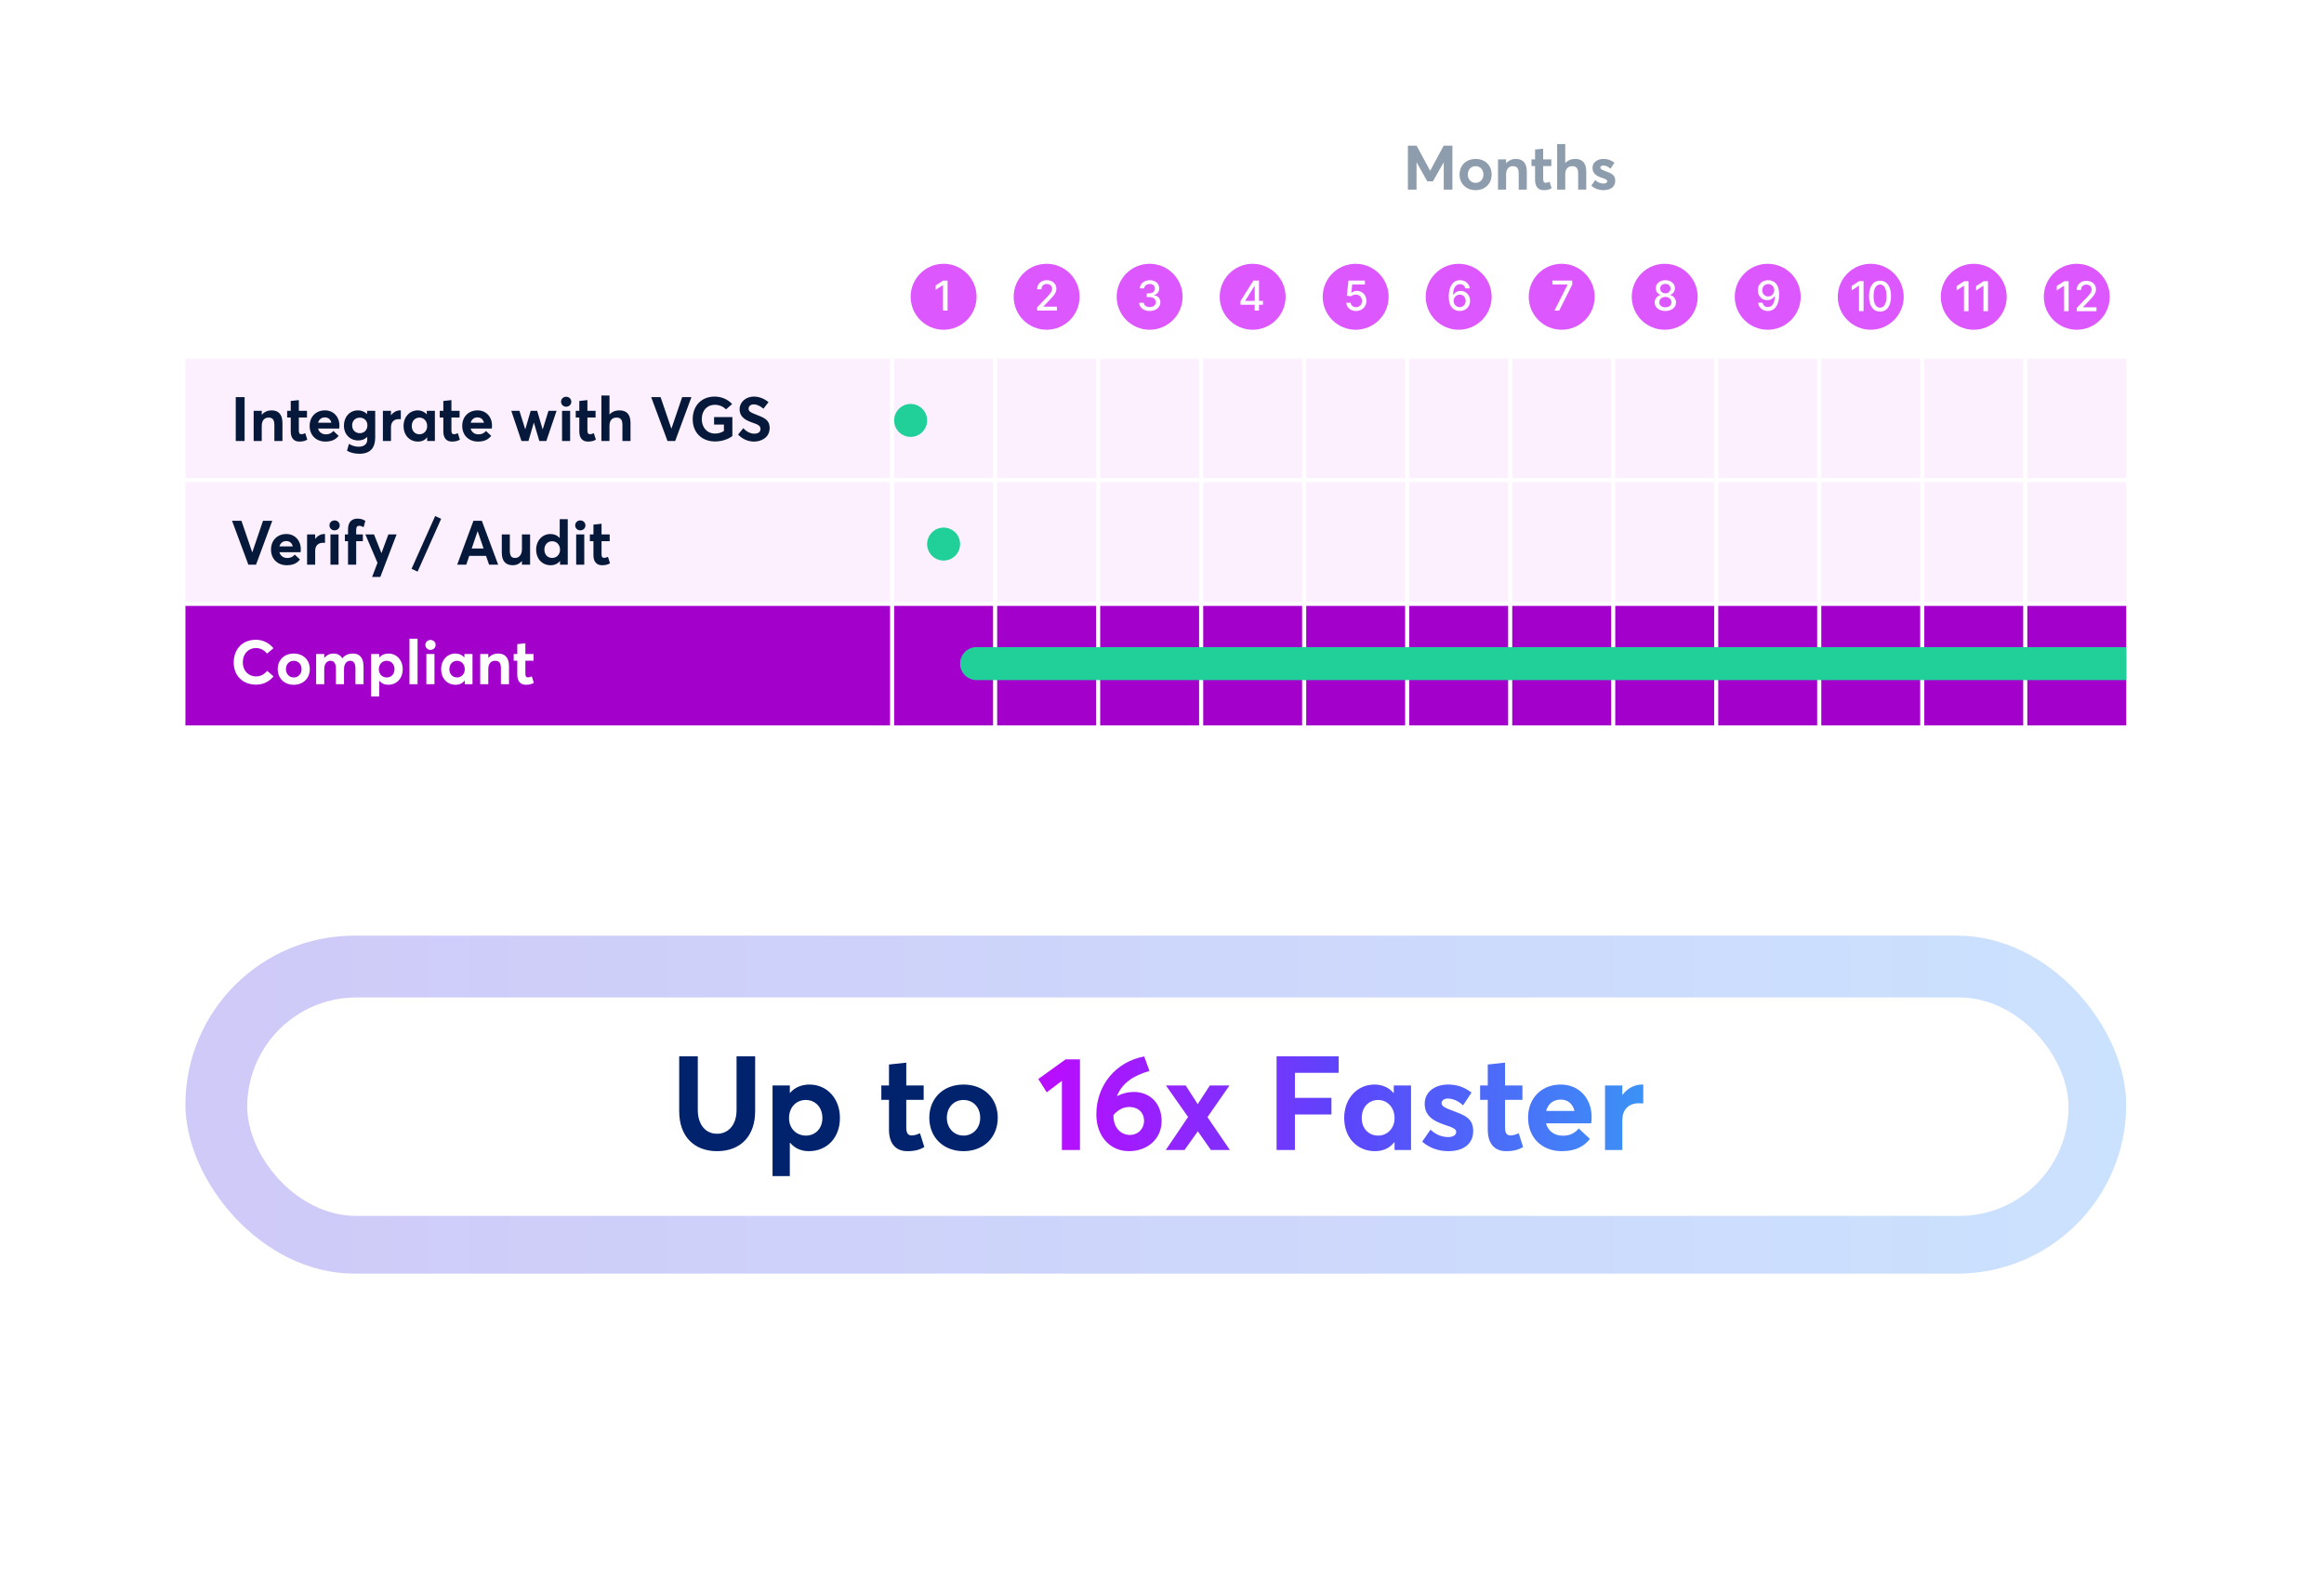 <svg width="564" height="386" viewBox="0 0 564 386" fill="none" xmlns="http://www.w3.org/2000/svg">
<g filter="url(#filter0_d_2413_710)">
<rect x="10" y="6" width="544" height="366" rx="20" fill="white"/>
</g>
<rect x="45" y="87" width="171" height="29" fill="#FCF0FF"/>
<rect x="217" y="87" width="24" height="29" fill="#FCF0FF"/>
<rect x="242" y="87" width="24" height="29" fill="#FCF0FF"/>
<rect x="267" y="87" width="24" height="29" fill="#FCF0FF"/>
<rect x="292" y="87" width="24" height="29" fill="#FCF0FF"/>
<rect x="317" y="87" width="24" height="29" fill="#FCF0FF"/>
<rect x="342" y="87" width="24" height="29" fill="#FCF0FF"/>
<rect x="367" y="87" width="24" height="29" fill="#FCF0FF"/>
<rect x="392" y="87" width="24" height="29" fill="#FCF0FF"/>
<rect x="417" y="87" width="24" height="29" fill="#FCF0FF"/>
<rect x="442" y="87" width="24" height="29" fill="#FCF0FF"/>
<rect x="467" y="87" width="24" height="29" fill="#FCF0FF"/>
<rect x="492" y="87" width="24" height="29" fill="#FCF0FF"/>
<rect x="45" y="117" width="171" height="29" fill="#FCF0FF"/>
<rect x="217" y="117" width="24" height="29" fill="#FCF0FF"/>
<rect x="242" y="117" width="24" height="29" fill="#FCF0FF"/>
<rect x="267" y="117" width="24" height="29" fill="#FCF0FF"/>
<rect x="292" y="117" width="24" height="29" fill="#FCF0FF"/>
<rect x="317" y="117" width="24" height="29" fill="#FCF0FF"/>
<rect x="342" y="117" width="24" height="29" fill="#FCF0FF"/>
<rect x="367" y="117" width="24" height="29" fill="#FCF0FF"/>
<rect x="392" y="117" width="24" height="29" fill="#FCF0FF"/>
<rect x="417" y="117" width="24" height="29" fill="#FCF0FF"/>
<rect x="442" y="117" width="24" height="29" fill="#FCF0FF"/>
<rect x="467" y="117" width="24" height="29" fill="#FCF0FF"/>
<rect x="492" y="117" width="24" height="29" fill="#FCF0FF"/>
<rect x="45" y="147" width="171" height="29" fill="#A300CC"/>
<rect x="217" y="147" width="24" height="29" fill="#A300CC"/>
<rect x="242" y="147" width="24" height="29" fill="#A300CC"/>
<rect x="267" y="147" width="24" height="29" fill="#A300CC"/>
<rect x="292" y="147" width="24" height="29" fill="#A300CC"/>
<rect x="317" y="147" width="24" height="29" fill="#A300CC"/>
<rect x="342" y="147" width="24" height="29" fill="#A300CC"/>
<rect x="367" y="147" width="24" height="29" fill="#A300CC"/>
<rect x="392" y="147" width="24" height="29" fill="#A300CC"/>
<rect x="417" y="147" width="24" height="29" fill="#A300CC"/>
<rect x="442" y="147" width="24" height="29" fill="#A300CC"/>
<rect x="467" y="147" width="24" height="29" fill="#A300CC"/>
<rect x="492" y="147" width="24" height="29" fill="#A300CC"/>
<path d="M57.215 107V96.35H59.36V107H57.215ZM61.56 107V99.665H63.525V100.61H63.555C64.14 99.92 64.98 99.56 65.895 99.56C67.455 99.56 68.55 100.4 68.55 102.65V107H66.585V103.145C66.585 101.75 66.09 101.315 65.175 101.315C64.185 101.315 63.525 102.005 63.525 103.325V107H61.56ZM72.643 107.135C71.383 107.135 70.558 106.34 70.558 104.69V101.3H69.688V99.665H70.558V97.28L72.523 97.07V99.665H74.503V101.3H72.523V104.405C72.523 105.05 72.688 105.35 73.153 105.35C73.393 105.35 73.753 105.26 74.083 105.095L74.578 106.67C74.113 106.925 73.633 107.135 72.643 107.135ZM82.374 103.265C82.374 103.505 82.344 103.85 82.329 103.97H77.184C77.424 104.855 78.129 105.38 79.119 105.38C79.944 105.38 80.514 105.035 80.904 104.555L82.179 105.74C81.564 106.535 80.619 107.135 78.984 107.135C76.734 107.135 75.144 105.62 75.144 103.325C75.144 101.09 76.689 99.56 78.864 99.56C80.934 99.56 82.374 101.12 82.374 103.265ZM78.849 101.27C78.054 101.27 77.424 101.72 77.199 102.56H80.424C80.229 101.78 79.704 101.27 78.849 101.27ZM87.214 110.09C86.089 110.09 85.084 109.85 84.214 109.355L84.679 107.69C85.399 108.095 86.104 108.38 87.064 108.38C88.429 108.38 89.119 107.63 89.119 106.76V106.025H89.089C88.564 106.565 87.829 106.865 86.959 106.865C84.949 106.865 83.464 105.395 83.464 103.265C83.464 101.105 84.904 99.56 86.854 99.56C87.664 99.56 88.459 99.845 89.059 100.43H89.089V99.665H91.054V106.16C91.054 108.455 90.049 110.09 87.214 110.09ZM87.319 105.095C88.399 105.095 89.164 104.3 89.164 103.19C89.164 102.08 88.369 101.33 87.319 101.33C86.224 101.33 85.459 102.095 85.459 103.205C85.459 104.36 86.269 105.095 87.319 105.095ZM92.922 107V99.665H94.887V100.73H94.917C95.472 99.98 96.267 99.56 97.122 99.56H97.272V101.705C97.062 101.69 96.867 101.69 96.747 101.69C95.532 101.69 94.887 102.5 94.887 103.61V107H92.922ZM101.432 107.135C99.422 107.135 97.937 105.62 97.937 103.355C97.937 101.135 99.422 99.56 101.387 99.56C102.242 99.56 103.022 99.89 103.547 100.52L103.577 100.505V99.665H105.542V107H103.667V106.13L103.637 106.115C103.127 106.775 102.392 107.135 101.432 107.135ZM101.807 105.365C102.812 105.365 103.667 104.57 103.667 103.37C103.667 102.185 102.857 101.315 101.807 101.315C100.742 101.315 99.932 102.11 99.932 103.37C99.932 104.54 100.697 105.365 101.807 105.365ZM109.675 107.135C108.415 107.135 107.59 106.34 107.59 104.69V101.3H106.72V99.665H107.59V97.28L109.555 97.07V99.665H111.535V101.3H109.555V104.405C109.555 105.05 109.72 105.35 110.185 105.35C110.425 105.35 110.785 105.26 111.115 105.095L111.61 106.67C111.145 106.925 110.665 107.135 109.675 107.135ZM119.405 103.265C119.405 103.505 119.375 103.85 119.36 103.97H114.215C114.455 104.855 115.16 105.38 116.15 105.38C116.975 105.38 117.545 105.035 117.935 104.555L119.21 105.74C118.595 106.535 117.65 107.135 116.015 107.135C113.765 107.135 112.175 105.62 112.175 103.325C112.175 101.09 113.72 99.56 115.895 99.56C117.965 99.56 119.405 101.12 119.405 103.265ZM115.88 101.27C115.085 101.27 114.455 101.72 114.23 102.56H117.455C117.26 101.78 116.735 101.27 115.88 101.27ZM126.553 107L124.078 99.665H126.058L127.468 104.15H127.483L128.788 99.665H130.363L131.683 104.15H131.713L133.108 99.665H135.073L132.583 107H130.888L129.568 102.545H129.553L128.248 107H126.553ZM137.406 98.675C136.686 98.675 136.161 98.135 136.161 97.46C136.161 96.8 136.686 96.26 137.406 96.26C138.111 96.26 138.651 96.8 138.651 97.46C138.651 98.135 138.111 98.675 137.406 98.675ZM136.401 107V99.665H138.366V107H136.401ZM142.678 107.135C141.417 107.135 140.593 106.34 140.593 104.69V101.3H139.723V99.665H140.593V97.28L142.558 97.07V99.665H144.538V101.3H142.558V104.405C142.558 105.05 142.723 105.35 143.188 105.35C143.428 105.35 143.788 105.26 144.118 105.095L144.613 106.67C144.148 106.925 143.668 107.135 142.678 107.135ZM145.95 107V95.96H147.915V100.55H147.93C148.53 99.89 149.37 99.56 150.33 99.56C151.89 99.56 153.015 100.355 153.015 102.605V107H151.05V103.1C151.05 101.765 150.555 101.315 149.625 101.315C148.575 101.315 147.915 101.975 147.915 103.295V107H145.95ZM161.994 107L158.034 96.35H160.314L162.924 103.97H162.954L165.549 96.35H167.799L163.854 107H161.994ZM173.537 107.105C170.462 107.105 168.107 105.11 168.107 101.69C168.107 98.57 170.117 96.215 173.447 96.215C174.962 96.215 176.582 96.815 177.677 98.03L176.192 99.32C175.532 98.66 174.617 98.21 173.447 98.21C171.692 98.21 170.312 99.515 170.312 101.69C170.312 103.655 171.542 105.185 173.537 105.185C174.302 105.185 175.007 104.99 175.682 104.57V103.01H173.297V101.195H177.737V105.785C176.762 106.565 175.172 107.105 173.537 107.105ZM183.002 107.135C181.637 107.135 180.242 106.595 179.117 105.44L180.392 103.88C181.187 104.78 182.207 105.215 183.047 105.215C184.067 105.215 184.562 104.75 184.562 104.09C184.562 103.31 184.007 103.025 182.717 102.575C181.097 102.02 179.492 101.285 179.492 99.26C179.492 97.55 181.007 96.23 182.912 96.215C184.232 96.215 185.447 96.695 186.512 97.565L185.282 99.155C184.397 98.435 183.617 98.105 182.957 98.105C182.222 98.105 181.682 98.495 181.667 99.17C181.667 99.83 182.237 100.1 183.467 100.58C185.312 101.3 186.782 101.78 186.782 103.835C186.782 106.175 184.727 107.135 183.002 107.135Z" fill="#07193A"/>
<path d="M341.676 46V35.35H343.791L347.061 41.41H347.091L350.361 35.35H352.476V46H350.376V39.415H350.346L347.751 43.99H346.386L343.806 39.4H343.776V46H341.676ZM358.116 46.135C355.776 46.135 354.216 44.53 354.216 42.34C354.216 40.15 355.776 38.56 358.116 38.56C360.396 38.56 362.001 40.09 362.001 42.34C362.001 44.575 360.396 46.135 358.116 46.135ZM358.116 44.365C359.166 44.365 360.006 43.54 360.006 42.34C360.006 41.14 359.196 40.315 358.116 40.315C356.976 40.315 356.211 41.185 356.211 42.34C356.211 43.48 356.991 44.365 358.116 44.365ZM363.542 46V38.665H365.507V39.61H365.537C366.122 38.92 366.962 38.56 367.877 38.56C369.437 38.56 370.532 39.4 370.532 41.65V46H368.567V42.145C368.567 40.75 368.072 40.315 367.157 40.315C366.167 40.315 365.507 41.005 365.507 42.325V46H363.542ZM374.625 46.135C373.365 46.135 372.54 45.34 372.54 43.69V40.3H371.67V38.665H372.54V36.28L374.505 36.07V38.665H376.485V40.3H374.505V43.405C374.505 44.05 374.67 44.35 375.135 44.35C375.375 44.35 375.735 44.26 376.065 44.095L376.56 45.67C376.095 45.925 375.615 46.135 374.625 46.135ZM377.897 46V34.96H379.862V39.55H379.877C380.477 38.89 381.317 38.56 382.277 38.56C383.837 38.56 384.962 39.355 384.962 41.605V46H382.997V42.1C382.997 40.765 382.502 40.315 381.572 40.315C380.522 40.315 379.862 40.975 379.862 42.295V46H377.897ZM389.159 46.135C387.989 46.135 386.984 45.745 386.189 45.055L387.134 43.69C387.734 44.245 388.364 44.53 389.174 44.53C389.744 44.53 390.059 44.29 390.059 43.93C390.059 43.615 389.684 43.45 388.739 43.135C387.524 42.73 386.474 42.16 386.474 40.735C386.474 39.415 387.614 38.56 389.129 38.56C390.134 38.56 390.959 38.83 391.799 39.475L390.839 40.93C390.284 40.39 389.624 40.15 389.084 40.15C388.784 40.15 388.394 40.3 388.394 40.69C388.394 40.99 388.754 41.2 389.474 41.47C391.064 42.055 391.994 42.4 391.994 43.855C391.994 45.145 391.079 46.135 389.159 46.135Z" fill="#8E9DAE"/>
<path d="M60.275 137L56.315 126.35H58.595L61.205 133.97H61.235L63.83 126.35H66.08L62.135 137H60.275ZM72.999 133.265C72.999 133.505 72.969 133.85 72.954 133.97H67.809C68.049 134.855 68.754 135.38 69.744 135.38C70.569 135.38 71.139 135.035 71.529 134.555L72.804 135.74C72.189 136.535 71.244 137.135 69.609 137.135C67.359 137.135 65.769 135.62 65.769 133.325C65.769 131.09 67.314 129.56 69.489 129.56C71.559 129.56 72.999 131.12 72.999 133.265ZM69.474 131.27C68.679 131.27 68.049 131.72 67.824 132.56H71.049C70.854 131.78 70.329 131.27 69.474 131.27ZM74.524 137V129.665H76.489V130.73H76.519C77.074 129.98 77.869 129.56 78.724 129.56H78.874V131.705C78.664 131.69 78.469 131.69 78.349 131.69C77.134 131.69 76.489 132.5 76.489 133.61V137H74.524ZM81.2 128.675C80.48 128.675 79.955 128.135 79.955 127.46C79.955 126.8 80.48 126.26 81.2 126.26C81.905 126.26 82.445 126.8 82.445 127.46C82.445 128.135 81.905 128.675 81.2 128.675ZM80.195 137V129.665H82.16V137H80.195ZM84.461 137V131.3H83.696V129.665H84.461V128.42C84.461 126.71 85.316 125.825 86.771 125.825C87.656 125.825 88.331 126.14 88.661 126.365L88.256 127.895C87.851 127.7 87.446 127.565 87.176 127.565C86.711 127.565 86.441 127.85 86.441 128.555V129.665H88.061V131.3H86.441V137H84.461ZM90.306 139.97L91.611 136.55L88.671 129.665H90.771L92.556 134.165H92.586L94.251 129.665H96.246L92.301 139.97H90.306ZM101.346 138.68L99.876 138.005L105.606 125.195L107.061 125.87L101.346 138.68ZM110.952 137L114.897 126.35H116.937L120.897 137H118.692L117.957 134.87H113.877L113.157 137H110.952ZM114.477 133.07H117.357L115.932 128.9H115.902L114.477 133.07ZM124.477 137.135C122.887 137.135 121.777 136.325 121.777 134.09V129.665H123.727V133.58C123.727 134.915 124.132 135.365 125.047 135.365C125.902 135.365 126.667 134.645 126.667 133.235V129.665H128.647V137H126.667V136.13L126.637 136.115C126.082 136.79 125.302 137.135 124.477 137.135ZM133.629 137.135C131.604 137.135 130.119 135.62 130.119 133.355C130.119 131.135 131.619 129.56 133.584 129.56C134.484 129.56 135.264 129.89 135.804 130.52H135.834V125.96H137.784V137H135.909V136.1H135.894C135.384 136.76 134.619 137.135 133.629 137.135ZM133.989 135.365C135.069 135.365 135.909 134.57 135.909 133.37C135.909 132.185 135.114 131.315 133.989 131.315C132.939 131.315 132.114 132.11 132.114 133.37C132.114 134.54 132.894 135.365 133.989 135.365ZM140.834 128.675C140.114 128.675 139.589 128.135 139.589 127.46C139.589 126.8 140.114 126.26 140.834 126.26C141.539 126.26 142.079 126.8 142.079 127.46C142.079 128.135 141.539 128.675 140.834 128.675ZM139.829 137V129.665H141.794V137H139.829ZM146.105 137.135C144.845 137.135 144.02 136.34 144.02 134.69V131.3H143.15V129.665H144.02V127.28L145.985 127.07V129.665H147.965V131.3H145.985V134.405C145.985 135.05 146.15 135.35 146.615 135.35C146.855 135.35 147.215 135.26 147.545 135.095L148.04 136.67C147.575 136.925 147.095 137.135 146.105 137.135Z" fill="#07193A"/>
<path d="M62.15 166.105C59.18 166.105 56.72 164.215 56.72 160.705C56.72 157.66 58.67 155.215 62.12 155.215C63.65 155.215 65.225 155.875 66.365 157.27L64.805 158.575C64.115 157.735 63.215 157.225 62.12 157.225C60.305 157.225 58.925 158.575 58.925 160.705C58.925 162.685 60.245 164.11 62.15 164.11C63.26 164.11 64.19 163.555 64.835 162.76L66.38 164.095C65.465 165.235 64.025 166.105 62.15 166.105ZM71.295 166.135C68.955 166.135 67.395 164.53 67.395 162.34C67.395 160.15 68.955 158.56 71.295 158.56C73.575 158.56 75.18 160.09 75.18 162.34C75.18 164.575 73.575 166.135 71.295 166.135ZM71.295 164.365C72.345 164.365 73.185 163.54 73.185 162.34C73.185 161.14 72.375 160.315 71.295 160.315C70.155 160.315 69.39 161.185 69.39 162.34C69.39 163.48 70.17 164.365 71.295 164.365ZM76.721 166V158.665H78.686V159.625H78.701C79.286 158.92 80.081 158.56 80.891 158.56C81.851 158.56 82.616 158.92 83.051 159.715H83.081C83.681 158.95 84.596 158.56 85.646 158.56C87.221 158.56 88.226 159.505 88.226 161.755V166H86.261V162.22C86.261 161.05 85.901 160.315 84.986 160.315C84.161 160.315 83.486 161.02 83.486 162.34V166H81.521V162.22C81.521 161.05 81.131 160.315 80.231 160.315C79.346 160.315 78.686 161.02 78.686 162.34V166H76.721ZM90.066 168.97V158.665H92.031V159.505H92.061C92.586 158.89 93.366 158.56 94.266 158.56C96.246 158.56 97.731 160.135 97.731 162.355C97.731 164.62 96.246 166.135 94.206 166.135C93.291 166.135 92.571 165.79 92.061 165.175L92.031 165.19V168.97H90.066ZM93.861 164.365C94.956 164.365 95.736 163.54 95.736 162.37C95.736 161.11 94.896 160.315 93.846 160.315C92.721 160.315 91.941 161.185 91.941 162.37C91.941 163.57 92.781 164.365 93.861 164.365ZM99.37 166V154.96H101.335V166H99.37ZM104.476 157.675C103.756 157.675 103.231 157.135 103.231 156.46C103.231 155.8 103.756 155.26 104.476 155.26C105.181 155.26 105.721 155.8 105.721 156.46C105.721 157.135 105.181 157.675 104.476 157.675ZM103.471 166V158.665H105.436V166H103.471ZM110.558 166.135C108.548 166.135 107.063 164.62 107.063 162.355C107.063 160.135 108.548 158.56 110.513 158.56C111.368 158.56 112.148 158.89 112.673 159.52L112.703 159.505V158.665H114.668V166H112.793V165.13L112.763 165.115C112.253 165.775 111.518 166.135 110.558 166.135ZM110.933 164.365C111.938 164.365 112.793 163.57 112.793 162.37C112.793 161.185 111.983 160.315 110.933 160.315C109.868 160.315 109.058 161.11 109.058 162.37C109.058 163.54 109.823 164.365 110.933 164.365ZM116.536 166V158.665H118.501V159.61H118.531C119.116 158.92 119.956 158.56 120.871 158.56C122.431 158.56 123.526 159.4 123.526 161.65V166H121.561V162.145C121.561 160.75 121.066 160.315 120.151 160.315C119.161 160.315 118.501 161.005 118.501 162.325V166H116.536ZM127.619 166.135C126.359 166.135 125.534 165.34 125.534 163.69V160.3H124.664V158.665H125.534V156.28L127.499 156.07V158.665H129.479V160.3H127.499V163.405C127.499 164.05 127.664 164.35 128.129 164.35C128.369 164.35 128.729 164.26 129.059 164.095L129.554 165.67C129.089 165.925 128.609 166.135 127.619 166.135Z" fill="white"/>
<path d="M229 64C224.582 64 221 67.582 221 72C221 76.418 224.582 80 229 80C233.418 80 237 76.418 237 72C236.995 67.584 233.416 64.005 229 64Z" fill="#DD57FF"/>
<path d="M229.959 68.077H228.89L227.075 69.263V70.314L228.815 69.178H228.858V75.35H229.959V68.077Z" fill="white"/>
<path d="M254 64C249.582 64 246 67.582 246 72C246 76.418 249.582 80 254 80C258.418 80 262 76.418 262 72C261.995 67.584 258.416 64.005 254 64Z" fill="#DD57FF"/>
<path d="M251.7 75.35H256.487V74.409H253.212V74.356L254.658 72.843C255.989 71.497 256.369 70.854 256.369 70.041C256.369 68.873 255.418 67.978 254.047 67.978C252.687 67.978 251.692 68.859 251.692 70.187H252.74C252.737 69.405 253.241 68.894 254.026 68.894C254.764 68.894 255.325 69.349 255.325 70.073C255.325 70.716 254.942 71.177 254.161 72.005L251.7 74.555V75.35Z" fill="white"/>
<path d="M279 64C274.582 64 271 67.582 271 72C271 76.418 274.582 80 279 80C283.418 80 287 76.418 287 72C286.995 67.584 283.416 64.005 279 64Z" fill="#DD57FF"/>
<path d="M279.032 75.449C280.516 75.449 281.606 74.562 281.603 73.354C281.606 72.434 281.049 71.774 280.083 71.625V71.568C280.843 71.373 281.336 70.776 281.333 69.959C281.336 68.891 280.459 67.978 279.06 67.978C277.725 67.978 276.652 68.784 276.617 69.966H277.679C277.703 69.299 278.332 68.894 279.046 68.894C279.788 68.894 280.274 69.345 280.271 70.016C280.274 70.719 279.71 71.181 278.904 71.181H278.289V72.076H278.904C279.912 72.076 280.495 72.587 280.495 73.319C280.495 74.025 279.88 74.505 279.024 74.505C278.236 74.505 277.622 74.1 277.579 73.454H276.464C276.51 74.64 277.561 75.449 279.032 75.449Z" fill="white"/>
<path d="M304 64C299.582 64 296 67.582 296 72C296 76.418 299.582 80 304 80C308.418 80 312 76.418 312 72C311.995 67.584 308.416 64.005 304 64Z" fill="#DD57FF"/>
<path d="M301.047 73.93H304.495V75.35H305.543V73.93H306.505V72.999H305.543V68.077H304.19L301.047 73.042V73.93ZM304.502 72.999H302.197V72.942L304.445 69.384H304.502V72.999Z" fill="white"/>
<path d="M329 64C324.582 64 321 67.582 321 72C321 76.418 324.582 80 329 80C333.418 80 337 76.418 337 72C336.995 67.584 333.416 64.005 329 64Z" fill="#DD57FF"/>
<path d="M329.1 75.449C330.563 75.449 331.607 74.416 331.604 72.999C331.607 71.593 330.627 70.57 329.303 70.57C328.763 70.57 328.262 70.776 327.978 71.053H327.935L328.166 69.018H331.252V68.077H327.254L326.845 71.742L327.85 71.891C328.124 71.646 328.614 71.479 329.054 71.479C329.917 71.486 330.542 72.133 330.542 73.02C330.542 73.894 329.935 74.526 329.1 74.526C328.397 74.526 327.839 74.079 327.783 73.454H326.717C326.76 74.611 327.765 75.449 329.1 75.449Z" fill="white"/>
<path d="M354 64C349.582 64 346 67.582 346 72C346 76.418 349.582 80 354 80C358.418 80 362 76.418 362 72C361.995 67.584 358.416 64.005 354 64Z" fill="#DD57FF"/>
<path d="M354.239 75.449C355.759 75.464 356.767 74.37 356.764 72.974C356.767 71.582 355.755 70.584 354.494 70.584C353.727 70.584 353.063 70.954 352.69 71.568H352.637C352.641 69.917 353.266 68.937 354.331 68.937C355.031 68.937 355.471 69.363 355.62 69.966H356.703C356.536 68.816 355.631 67.978 354.331 67.978C352.641 67.978 351.586 69.43 351.586 71.959C351.582 74.636 352.946 75.439 354.239 75.449ZM354.235 74.526C353.39 74.526 352.772 73.816 352.772 72.999C352.776 72.186 353.422 71.476 354.26 71.476C355.091 71.476 355.702 72.147 355.698 72.989C355.702 73.848 355.066 74.526 354.235 74.526Z" fill="white"/>
<path d="M379 64C374.582 64 371 67.582 371 72C371 76.418 374.582 80 379 80C383.418 80 387 76.418 387 72C386.995 67.584 383.416 64.005 379 64Z" fill="#DD57FF"/>
<path d="M377.245 75.35H378.392L381.556 69.05V68.077H376.747V69.018H380.419V69.072L377.245 75.35Z" fill="white"/>
<path d="M404 64C399.582 64 396 67.582 396 72C396 76.418 399.582 80 404 80C408.418 80 412 76.418 412 72C411.995 67.584 408.416 64.005 404 64Z" fill="#DD57FF"/>
<path d="M404.157 75.449C405.67 75.449 406.739 74.59 406.746 73.411C406.739 72.495 406.096 71.724 405.283 71.579V71.536C405.989 71.366 406.469 70.702 406.476 69.917C406.469 68.805 405.489 67.978 404.157 67.978C402.811 67.978 401.831 68.805 401.838 69.917C401.831 70.698 402.31 71.366 403.031 71.536V71.579C402.204 71.724 401.561 72.495 401.568 73.411C401.561 74.59 402.63 75.449 404.157 75.449ZM404.157 74.551C403.248 74.551 402.673 74.068 402.68 73.34C402.673 72.584 403.298 72.044 404.157 72.044C405.002 72.044 405.627 72.584 405.634 73.34C405.627 74.068 405.055 74.551 404.157 74.551ZM404.157 71.167C403.422 71.167 402.9 70.702 402.907 70.009C402.9 69.327 403.404 68.876 404.157 68.876C404.896 68.876 405.4 69.327 405.407 70.009C405.4 70.702 404.881 71.167 404.157 71.167Z" fill="white"/>
<path d="M429 64C424.582 64 421 67.582 421 72C421 76.418 424.582 80 429 80C433.418 80 437 76.418 437 72C436.995 67.584 433.416 64.005 429 64Z" fill="#DD57FF"/>
<path d="M429.118 67.978C427.591 67.964 426.593 69.061 426.593 70.439C426.597 71.827 427.602 72.829 428.862 72.829C429.633 72.829 430.293 72.452 430.666 71.841H430.723C430.719 73.514 430.091 74.491 429.026 74.491C428.33 74.491 427.882 74.064 427.74 73.443H426.657C426.817 74.618 427.726 75.449 429.026 75.449C430.716 75.449 431.774 73.997 431.774 71.451C431.771 68.795 430.414 67.989 429.118 67.978ZM429.121 68.901C429.963 68.901 430.585 69.615 430.585 70.414C430.588 71.224 429.931 71.934 429.1 71.934C428.266 71.934 427.662 71.266 427.658 70.425C427.658 69.579 428.287 68.901 429.121 68.901Z" fill="white"/>
<path d="M454 64C449.582 64 446 67.582 446 72C446 76.418 449.582 80 454 80C458.418 80 462 76.418 462 72C461.995 67.584 458.416 64.005 454 64Z" fill="#DD57FF"/>
<path d="M452.259 68.199H451.19L449.375 69.385V70.437L451.115 69.3H451.158V75.472H452.259V68.199Z" fill="white"/>
<path d="M456.258 75.593C457.938 75.593 458.921 74.222 458.921 71.839C458.921 69.474 457.924 68.1 456.258 68.1C454.589 68.1 453.595 69.471 453.591 71.839C453.591 74.219 454.575 75.589 456.258 75.593ZM456.258 74.645C455.274 74.645 454.681 73.657 454.681 71.839C454.685 70.028 455.278 69.03 456.258 69.03C457.235 69.03 457.831 70.028 457.831 71.839C457.831 73.657 457.238 74.645 456.258 74.645Z" fill="white"/>
<path d="M479 64C474.582 64 471 67.582 471 72C471 76.418 474.582 80 479 80C483.418 80 487 76.418 487 72C486.995 67.584 483.416 64.005 479 64Z" fill="#DD57FF"/>
<path d="M477.732 68.227V75.5H476.631V69.328H476.589L474.849 70.465V69.413L476.663 68.227H477.732ZM482.459 68.227V75.5H481.358V69.328H481.315L479.575 70.465V69.413L481.39 68.227H482.459Z" fill="white"/>
<path d="M504 64C499.582 64 496 67.582 496 72C496 76.418 499.582 80 504 80C508.418 80 512 76.418 512 72C511.995 67.584 508.416 64.005 504 64Z" fill="#DD57FF"/>
<path d="M502.029 68.227V75.5H500.928V69.328H500.886L499.146 70.465V69.413L500.96 68.227H502.029ZM503.996 75.5V74.704L506.457 72.155C506.72 71.878 506.937 71.635 507.107 71.427C507.28 71.216 507.409 71.016 507.494 70.827C507.58 70.637 507.622 70.436 507.622 70.223C507.622 69.981 507.565 69.773 507.452 69.598C507.338 69.421 507.183 69.284 506.987 69.19C506.79 69.093 506.569 69.044 506.322 69.044C506.062 69.044 505.835 69.097 505.641 69.204C505.446 69.31 505.297 69.461 505.193 69.655C505.089 69.849 505.037 70.076 505.037 70.337H503.989C503.989 69.894 504.091 69.507 504.295 69.175C504.498 68.844 504.778 68.587 505.133 68.405C505.488 68.22 505.892 68.128 506.344 68.128C506.801 68.128 507.203 68.219 507.551 68.401C507.902 68.581 508.175 68.827 508.371 69.14C508.568 69.45 508.666 69.8 508.666 70.191C508.666 70.461 508.615 70.725 508.513 70.983C508.414 71.241 508.24 71.529 507.991 71.846C507.743 72.161 507.397 72.543 506.955 72.993L505.509 74.506V74.559H508.783V75.5H503.996Z" fill="white"/>
<circle cx="221" cy="102" r="4" fill="#21CF99"/>
<circle cx="229" cy="132" r="4" fill="#21CF99"/>
<path d="M233 161C233 158.791 234.791 157 237 157H516V165H237C234.791 165 233 163.209 233 161Z" fill="#21CF99"/>
<rect x="45" y="227" width="471" height="82" rx="41" fill="url(#paint0_linear_2413_710)"/>
<rect x="60" y="242" width="442" height="53" rx="26.5" fill="white"/>
<path d="M174.016 279.288C168.544 279.288 164.832 275.8 164.832 269.592V256.28H169.344V269.304C169.344 272.568 171.008 275.064 174.016 275.064C176.768 275.064 178.752 272.92 178.752 269.304V256.28H183.264V269.592C183.264 275.512 179.84 279.288 174.016 279.288ZM187.486 285.336V263.352H191.678V265.144H191.742C192.862 263.832 194.526 263.128 196.446 263.128C200.67 263.128 203.838 266.488 203.838 271.224C203.838 276.056 200.67 279.288 196.318 279.288C194.366 279.288 192.83 278.552 191.742 277.24L191.678 277.272V285.336H187.486ZM195.582 275.512C197.918 275.512 199.582 273.752 199.582 271.256C199.582 268.568 197.79 266.872 195.55 266.872C193.15 266.872 191.486 268.728 191.486 271.256C191.486 273.816 193.278 275.512 195.582 275.512ZM220.193 279.288C217.505 279.288 215.745 277.592 215.745 274.072V266.84H213.889V263.352H215.745V258.264L219.937 257.816V263.352H224.161V266.84H219.937V273.464C219.937 274.84 220.289 275.48 221.281 275.48C221.793 275.48 222.561 275.288 223.265 274.936L224.321 278.296C223.329 278.84 222.305 279.288 220.193 279.288ZM233.849 279.288C228.857 279.288 225.529 275.864 225.529 271.192C225.529 266.52 228.857 263.128 233.849 263.128C238.713 263.128 242.137 266.392 242.137 271.192C242.137 275.96 238.713 279.288 233.849 279.288ZM233.849 275.512C236.089 275.512 237.881 273.752 237.881 271.192C237.881 268.632 236.153 266.872 233.849 266.872C231.417 266.872 229.785 268.728 229.785 271.192C229.785 273.624 231.449 275.512 233.849 275.512Z" fill="url(#paint1_linear_2413_710)"/>
<path d="M257.707 279V262.232L254.027 265.016L251.979 261.784L258.603 257.016H262.091V279H257.707ZM275.153 264.92C278.865 264.92 281.905 267.48 281.905 271.992C281.905 276.312 278.481 279.288 273.969 279.288C269.457 279.288 266.065 275.736 266.065 270.36C266.065 263.32 270.769 257.592 277.681 256.312L278.961 259.832C275.025 260.952 272.369 262.776 271.089 265.848L271.153 265.912C272.337 265.272 273.745 264.92 275.153 264.92ZM274.161 275.352C276.273 275.352 277.649 273.784 277.649 271.896C277.649 269.976 276.241 268.568 274.033 268.568C272.497 268.568 271.121 269.432 270.225 270.552V270.808C270.225 273.56 272.017 275.352 274.161 275.352ZM282.921 279L288.329 271L282.953 263.352H287.753L290.633 267.832H290.697L293.609 263.352H298.377L293.033 271.032L298.473 279H293.865L290.729 274.52H290.665L287.465 279H282.921ZM309.808 279V256.28H324.88V260.28H314.256V266.36H323.12V270.392H314.256V279H309.808ZM333.671 279.288C329.383 279.288 326.215 276.056 326.215 271.224C326.215 266.488 329.383 263.128 333.575 263.128C335.399 263.128 337.063 263.832 338.183 265.176L338.247 265.144V263.352H342.439V279H338.439V277.144L338.375 277.112C337.287 278.52 335.719 279.288 333.671 279.288ZM334.471 275.512C336.615 275.512 338.439 273.816 338.439 271.256C338.439 268.728 336.711 266.872 334.471 266.872C332.199 266.872 330.471 268.568 330.471 271.256C330.471 273.752 332.103 275.512 334.471 275.512ZM351.48 279.288C348.984 279.288 346.84 278.456 345.144 276.984L347.16 274.072C348.44 275.256 349.784 275.864 351.512 275.864C352.728 275.864 353.4 275.352 353.4 274.584C353.4 273.912 352.6 273.56 350.584 272.888C347.992 272.024 345.752 270.808 345.752 267.768C345.752 264.952 348.184 263.128 351.416 263.128C353.56 263.128 355.32 263.704 357.112 265.08L355.064 268.184C353.88 267.032 352.472 266.52 351.32 266.52C350.68 266.52 349.848 266.84 349.848 267.672C349.848 268.312 350.616 268.76 352.152 269.336C355.544 270.584 357.528 271.32 357.528 274.424C357.528 277.176 355.576 279.288 351.48 279.288ZM365.506 279.288C362.818 279.288 361.058 277.592 361.058 274.072V266.84H359.202V263.352H361.058V258.264L365.25 257.816V263.352H369.474V266.84H365.25V273.464C365.25 274.84 365.602 275.48 366.594 275.48C367.106 275.48 367.874 275.288 368.578 274.936L369.634 278.296C368.642 278.84 367.618 279.288 365.506 279.288ZM386.265 271.032C386.265 271.544 386.201 272.28 386.169 272.536H375.193C375.705 274.424 377.209 275.544 379.321 275.544C381.081 275.544 382.297 274.808 383.129 273.784L385.849 276.312C384.537 278.008 382.521 279.288 379.033 279.288C374.233 279.288 370.841 276.056 370.841 271.16C370.841 266.392 374.137 263.128 378.777 263.128C383.193 263.128 386.265 266.456 386.265 271.032ZM378.745 266.776C377.049 266.776 375.705 267.736 375.225 269.528H382.105C381.689 267.864 380.569 266.776 378.745 266.776ZM389.518 279V263.352H393.71V265.624H393.774C394.958 264.024 396.654 263.128 398.478 263.128H398.798V267.704C398.35 267.672 397.934 267.672 397.678 267.672C395.086 267.672 393.71 269.4 393.71 271.768V279H389.518Z" fill="url(#paint2_linear_2413_710)"/>
<defs>
<filter id="filter0_d_2413_710" x="0" y="0" width="564" height="386" filterUnits="userSpaceOnUse" color-interpolation-filters="sRGB">
<feFlood flood-opacity="0" result="BackgroundImageFix"/>
<feColorMatrix in="SourceAlpha" type="matrix" values="0 0 0 0 0 0 0 0 0 0 0 0 0 0 0 0 0 0 127 0" result="hardAlpha"/>
<feOffset dy="4"/>
<feGaussianBlur stdDeviation="5"/>
<feComposite in2="hardAlpha" operator="out"/>
<feColorMatrix type="matrix" values="0 0 0 0 0 0 0 0 0 0 0 0 0 0 0 0 0 0 0.15 0"/>
<feBlend mode="normal" in2="BackgroundImageFix" result="effect1_dropShadow_2413_710"/>
<feBlend mode="normal" in="SourceGraphic" in2="effect1_dropShadow_2413_710" result="shape"/>
</filter>
<linearGradient id="paint0_linear_2413_710" x1="56.596" y1="267.917" x2="516" y2="267.917" gradientUnits="userSpaceOnUse">
<stop stop-color="#CFCAF8"/>
<stop offset="1" stop-color="#CBE2FE"/>
</linearGradient>
<linearGradient id="paint1_linear_2413_710" x1="457.412" y1="248" x2="453.366" y2="308.631" gradientUnits="userSpaceOnUse">
<stop stop-color="#01226C"/>
<stop offset="1" stop-color="#01226C"/>
</linearGradient>
<linearGradient id="paint2_linear_2413_710" x1="256.5" y1="267" x2="406.5" y2="267" gradientUnits="userSpaceOnUse">
<stop stop-color="#B70EFF"/>
<stop offset="0.464" stop-color="#5C45FB"/>
<stop offset="1" stop-color="#389AF5"/>
</linearGradient>
</defs>
</svg>
